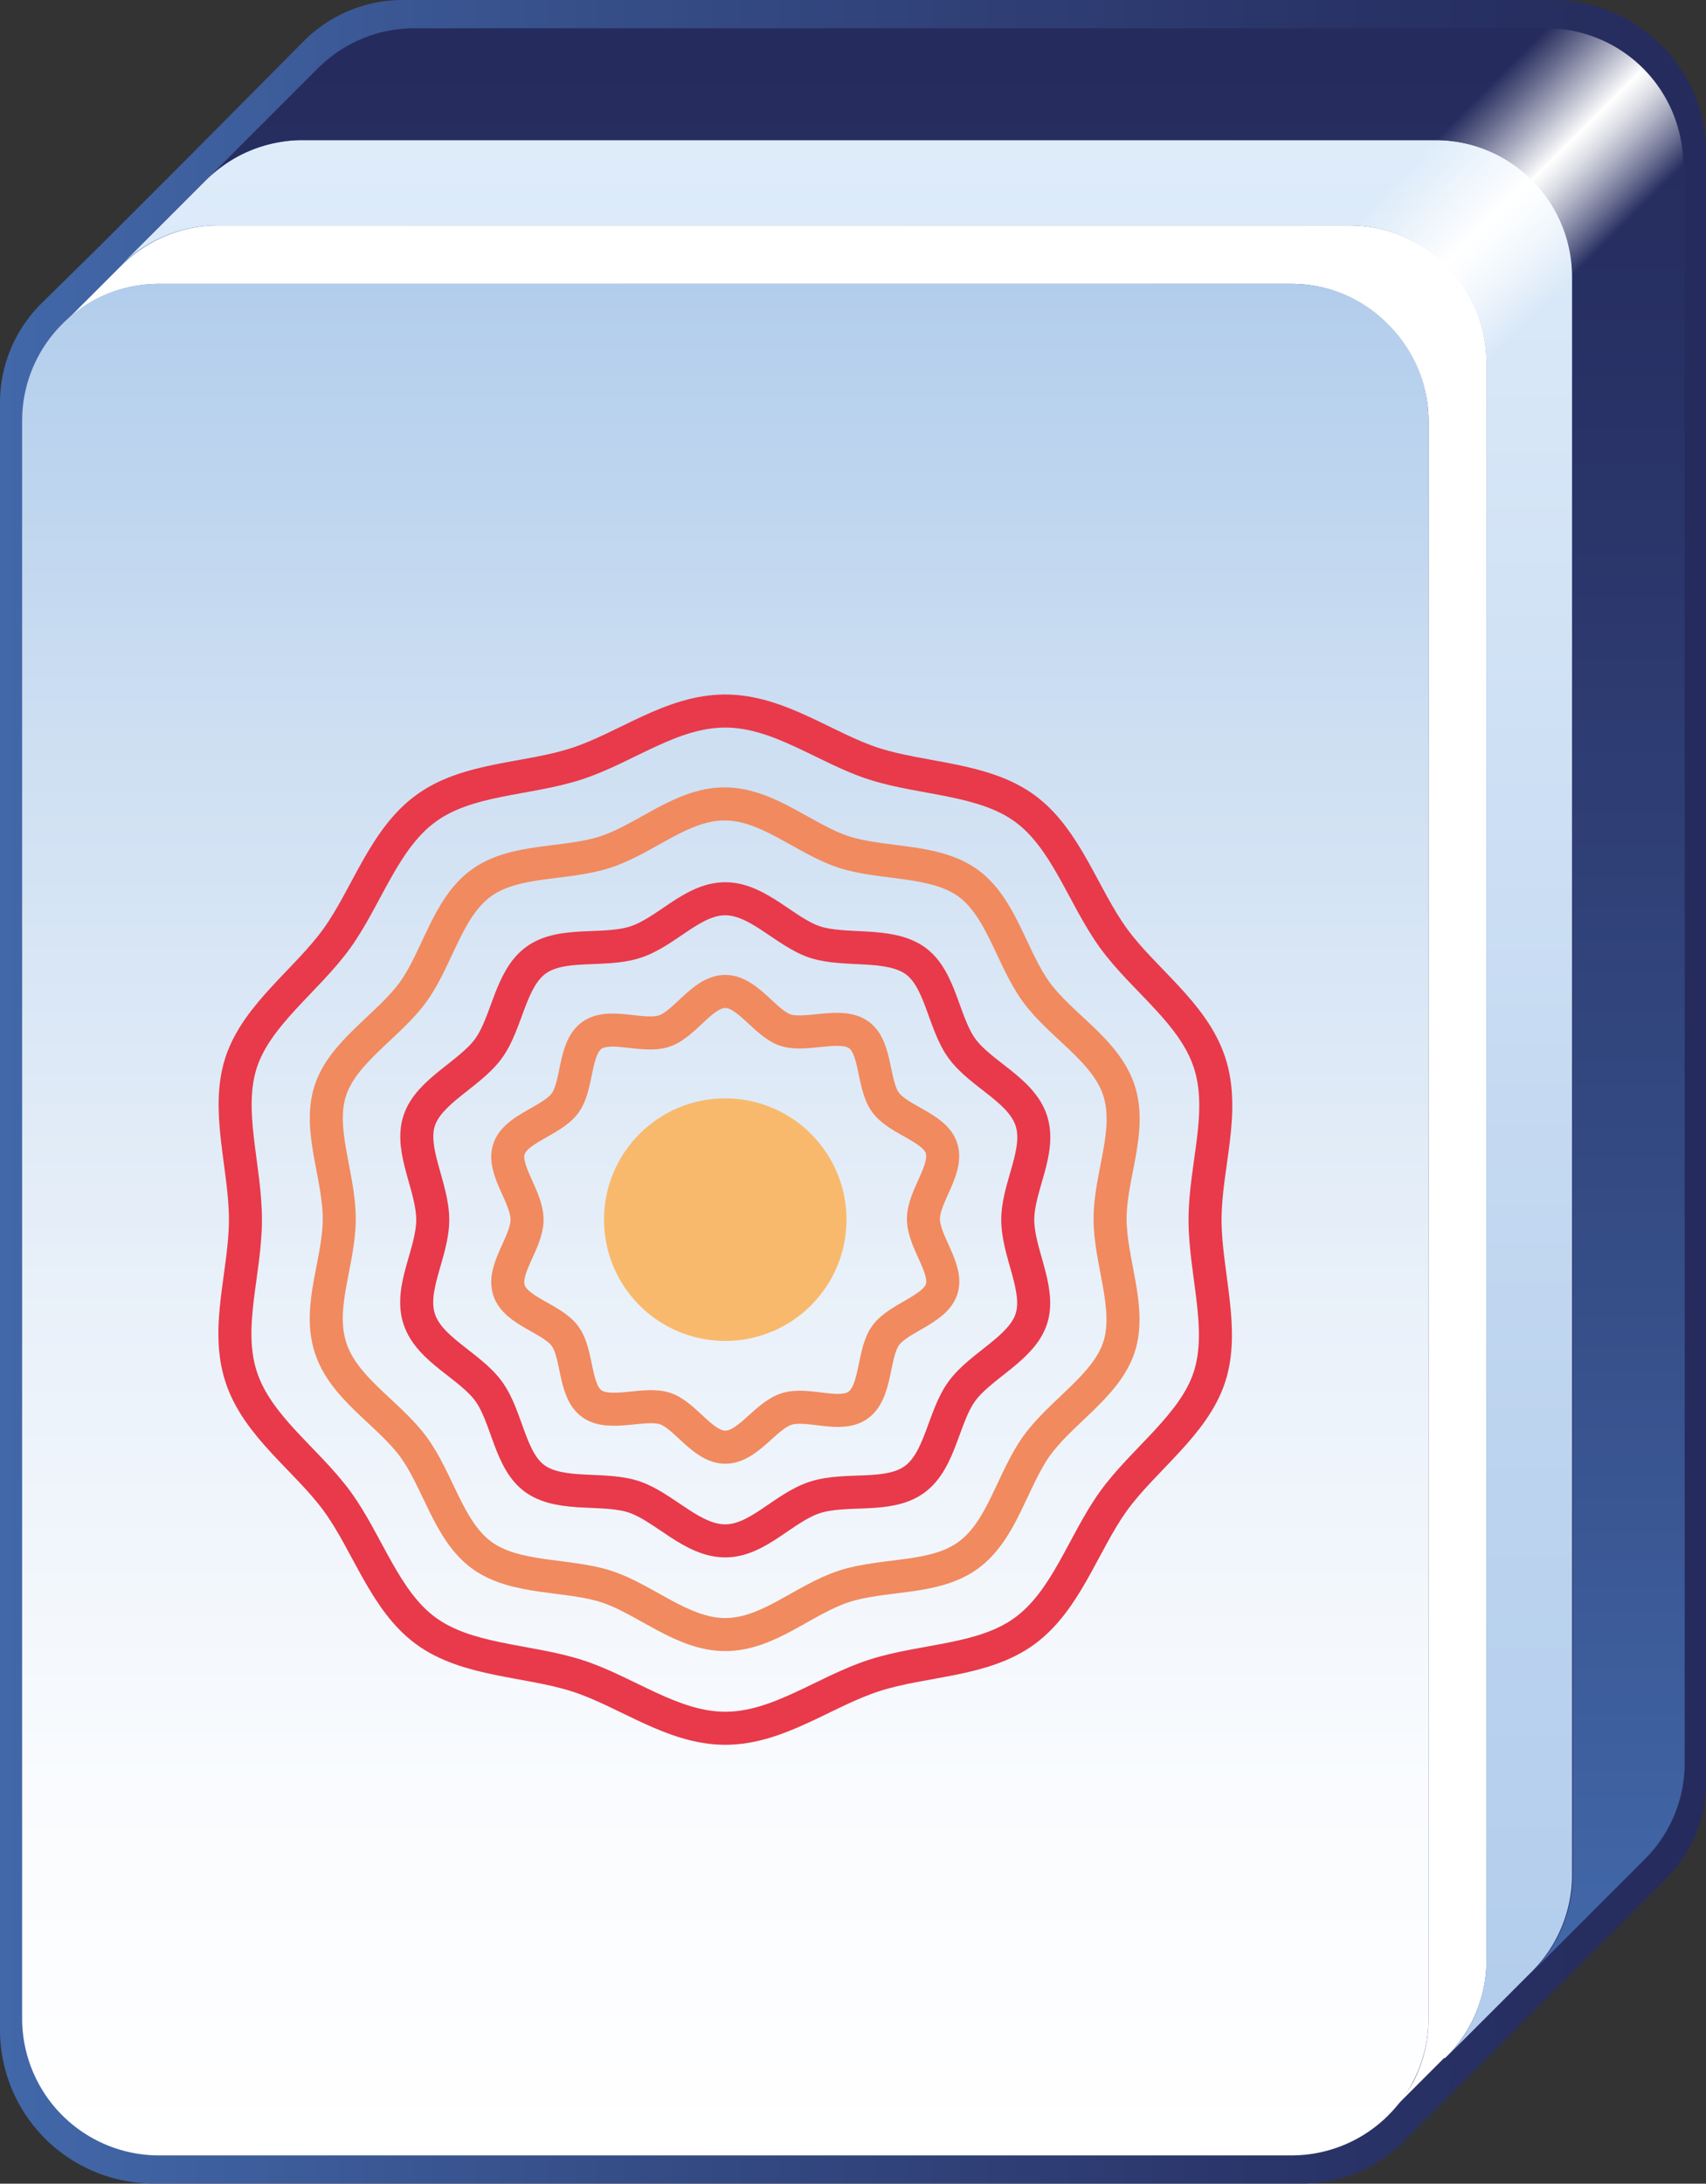 <svg xmlns="http://www.w3.org/2000/svg" xmlns:xlink="http://www.w3.org/1999/xlink" viewBox="0 0 103.29 132.15">
  <rect x="0" y="0" width="103.29" height="132.15" fill="#333333" stroke="none"/>
  <defs>
    <style>
      .cls-1 {
        fill: url(#linear-gradient);
      }

      .cls-2 {
        fill: #fff;
      }

      .cls-3 {
        fill: url(#linear-gradient-2);
      }

      .cls-4 {
        fill: url(#linear-gradient-3);
      }

      .cls-5 {
        fill: url(#linear-gradient-4);
      }

      .cls-6 {
        fill: url(#linear-gradient-5);
      }

      .cls-7, .cls-8 {
        fill: none;
        stroke-width: 2px;
      }

      .cls-7 {
        stroke: #e83a4a;
        stroke-linecap: round;
        stroke-linejoin: round;
      }

      .cls-8 {
        stroke: #f18a5f;
        stroke-miterlimit: 10;
      }

      .cls-9 {
        fill: #f9b96c;
      }
    </style>
    <linearGradient id="linear-gradient" y1="66.07" x2="103.29" y2="66.07" gradientUnits="userSpaceOnUse">
      <stop offset="0" stop-color="#4268a9"/>
      <stop offset="0.41" stop-color="#344a83"/>
      <stop offset="0.78" stop-color="#293367"/>
      <stop offset="1" stop-color="#252b5c"/>
    </linearGradient>
    <linearGradient id="linear-gradient-2" x1="43.91" y1="130.44" x2="43.91" y2="17.18" gradientUnits="userSpaceOnUse">
      <stop offset="0" stop-color="#fff"/>
      <stop offset="0.2" stop-color="#f9fbfe"/>
      <stop offset="0.47" stop-color="#e8f0f9"/>
      <stop offset="0.77" stop-color="#ccdef2"/>
      <stop offset="1" stop-color="#b2cdec"/>
    </linearGradient>
    <linearGradient id="linear-gradient-3" x1="51.24" y1="8.48" x2="51.24" y2="124.21" gradientUnits="userSpaceOnUse">
      <stop offset="0" stop-color="#deecfa"/>
      <stop offset="0.09" stop-color="#d9e8f8"/>
      <stop offset="0.67" stop-color="#bdd4ef"/>
      <stop offset="1" stop-color="#b2cdec"/>
    </linearGradient>
    <linearGradient id="linear-gradient-4" x1="57.21" y1="119.24" x2="57.21" y2="1.71" xlink:href="#linear-gradient"/>
    <linearGradient id="linear-gradient-5" x1="86.74" y1="8.59" x2="95.03" y2="16.89" gradientUnits="userSpaceOnUse">
      <stop offset="0" stop-color="#fff" stop-opacity="0"/>
      <stop offset="0.15" stop-color="#fff" stop-opacity="0.28"/>
      <stop offset="0.49" stop-color="#fff" stop-opacity="0.97"/>
      <stop offset="0.5" stop-color="#fff"/>
      <stop offset="0.54" stop-color="#fff" stop-opacity="0.95"/>
      <stop offset="0.62" stop-color="#fff" stop-opacity="0.83"/>
      <stop offset="0.73" stop-color="#fff" stop-opacity="0.62"/>
      <stop offset="0.86" stop-color="#fff" stop-opacity="0.34"/>
      <stop offset="1" stop-color="#fff" stop-opacity="0"/>
    </linearGradient>
  </defs>
  <title>sh</title>
  <g id="Layer_2" data-name="Layer 2">
    <g id="Layer_1-2" data-name="Layer 1">
      <g>
        <g>
          <path class="cls-1" d="M94,0H24.39a8.46,8.46,0,0,0-6,2.49l-6.95,7-5.3,5.3L2.49,18.38a8.46,8.46,0,0,0-2.49,6v98.46a9.3,9.3,0,0,0,9.3,9.3H78.89a8.57,8.57,0,0,0,6-2.44l.27-.29,3.27-3.27.06-.05.35-.35,5.09-5.1,6.74-6.74.1-.1a8.43,8.43,0,0,0,2.54-6.06V9.32A9.32,9.32,0,0,0,94,0Z"/>
          <g>
            <path class="cls-2" d="M90,21.93v96.68a8.26,8.26,0,0,1-2.17,5.6l-.34.34-.06,0-3.18,3.18A8.39,8.39,0,0,0,85.56,126a8.25,8.25,0,0,0,.93-3.81V25.47a8.3,8.3,0,0,0-8.3-8.29H9.63a8.29,8.29,0,0,0-3.82.93,8.4,8.4,0,0,0-2,1.5l3.54-3.54a8.33,8.33,0,0,1,5.86-2.43H81.73A8.3,8.3,0,0,1,90,21.93Z"/>
            <path class="cls-3" d="M86.49,25.47v96.68a8.25,8.25,0,0,1-.93,3.81,8.39,8.39,0,0,1-1.28,1.82l-.27.28a8.3,8.3,0,0,1-5.82,2.38H9.63a8.29,8.29,0,0,1-8.29-8.29V25.47a8.26,8.26,0,0,1,2.43-5.86,8.4,8.4,0,0,1,2-1.5,8.29,8.29,0,0,1,3.82-.93H78.19A8.3,8.3,0,0,1,86.49,25.47Z"/>
            <path class="cls-4" d="M95.18,16.77v96.68a8,8,0,0,1-.12,1.4,8.3,8.3,0,0,1-2.24,4.39l-5,5a8.26,8.26,0,0,0,2.17-5.6V21.93a8.3,8.3,0,0,0-8.3-8.29H13.17a8.33,8.33,0,0,0-5.86,2.43l5.16-5.16A8.22,8.22,0,0,1,16.93,8.6a8,8,0,0,1,1.4-.12H86.89A8.29,8.29,0,0,1,95.18,16.77Z"/>
            <path class="cls-5" d="M102,10v96.67a8.23,8.23,0,0,1-2.48,5.91l-.09.09-6.57,6.57a8.3,8.3,0,0,0,2.24-4.39,8,8,0,0,0,.12-1.4V16.77a8.29,8.29,0,0,0-8.29-8.29H18.33a8,8,0,0,0-1.4.12,8.22,8.22,0,0,0-4.46,2.31l6.77-6.77A8.26,8.26,0,0,1,25.1,1.71H93.67A8.29,8.29,0,0,1,102,10Z"/>
          </g>
          <path class="cls-6" d="M101.91,10v0l-6.78,6.78L90,21.93h0l-3.53,3.53h0a8.31,8.31,0,0,0-8.29-8.28l3.54-3.54,5.17-5.16,6.76-6.77h0A8.29,8.29,0,0,1,101.91,10Z"/>
        </g>
        <g>
          <path class="cls-7" d="M43.91,104.59c-3.22,0-6-2.24-9-3.19s-6.61-.87-9.12-2.7-3.53-5.32-5.38-7.85-4.83-4.52-5.81-7.53.26-6.29.26-9.51-1.21-6.6-.26-9.51,4-5,5.81-7.53,2.84-6,5.38-7.85,6.11-1.72,9.12-2.7,5.74-3.19,9-3.19,6.05,2.24,9,3.19,6.62.87,9.13,2.7,3.53,5.31,5.37,7.85,4.83,4.52,5.82,7.53-.27,6.29-.27,9.51,1.21,6.6.27,9.51-4,5-5.82,7.53-2.84,6-5.37,7.85-6.11,1.72-9.13,2.7S47.13,104.59,43.91,104.59Z"/>
          <path class="cls-8" d="M43.91,98.92c-2.61,0-4.85-2.15-7.21-2.91s-5.51-.41-7.54-1.9S26.53,89.57,25,87.52s-4.22-3.51-5-6,.54-5.15.54-7.76-1.31-5.4-.54-7.76,3.52-3.92,5-5.95,2.07-5.1,4.12-6.6,5.1-1.09,7.54-1.89,4.6-2.91,7.21-2.91,4.85,2.14,7.21,2.91,5.51.41,7.54,1.89,2.63,4.55,4.13,6.6,4.21,3.51,5,5.95-.54,5.15-.54,7.76,1.31,5.4.54,7.76-3.52,3.92-5,6-2.07,5.1-4.13,6.6-5.1,1.09-7.54,1.89S46.52,98.92,43.91,98.92Z"/>
          <path class="cls-7" d="M43.91,93.25c-2,0-3.65-2-5.46-2.64s-4.4,0-6-1.08-1.72-3.77-2.87-5.34-3.59-2.5-4.2-4.37.82-4,.82-6-1.41-4.2-.82-6,3.07-2.81,4.2-4.37,1.3-4.2,2.87-5.34,4.09-.48,6-1.09,3.46-2.63,5.46-2.63,3.65,2.05,5.46,2.63,4.41,0,6,1.09,1.73,3.77,2.87,5.34,3.59,2.5,4.2,4.37-.82,4-.82,6,1.41,4.2.82,6-3.06,2.81-4.2,4.37-1.29,4.19-2.87,5.34-4.09.48-6,1.08S45.91,93.25,43.91,93.25Z"/>
          <path class="cls-8" d="M43.91,87.58c-1.39,0-2.45-2-3.71-2.36s-3.3.51-4.38-.28-.82-3-1.61-4.08-3-1.5-3.4-2.8,1.1-2.86,1.1-4.25-1.5-3-1.1-4.26,2.61-1.71,3.4-2.79.52-3.29,1.61-4.09,3.09.15,4.38-.27S42.52,60,43.91,60s2.45,2,3.71,2.36,3.3-.51,4.38.27.82,3,1.62,4.09,3,1.5,3.39,2.79-1.1,2.87-1.1,4.26,1.51,3,1.1,4.25-2.61,1.72-3.39,2.8S53.09,84.15,52,85s-3.08-.15-4.38.27S45.3,87.58,43.91,87.58Z"/>
          <circle class="cls-9" cx="43.91" cy="73.81" r="7.34"/>
        </g>
      </g>
    </g>
  </g>
</svg>

